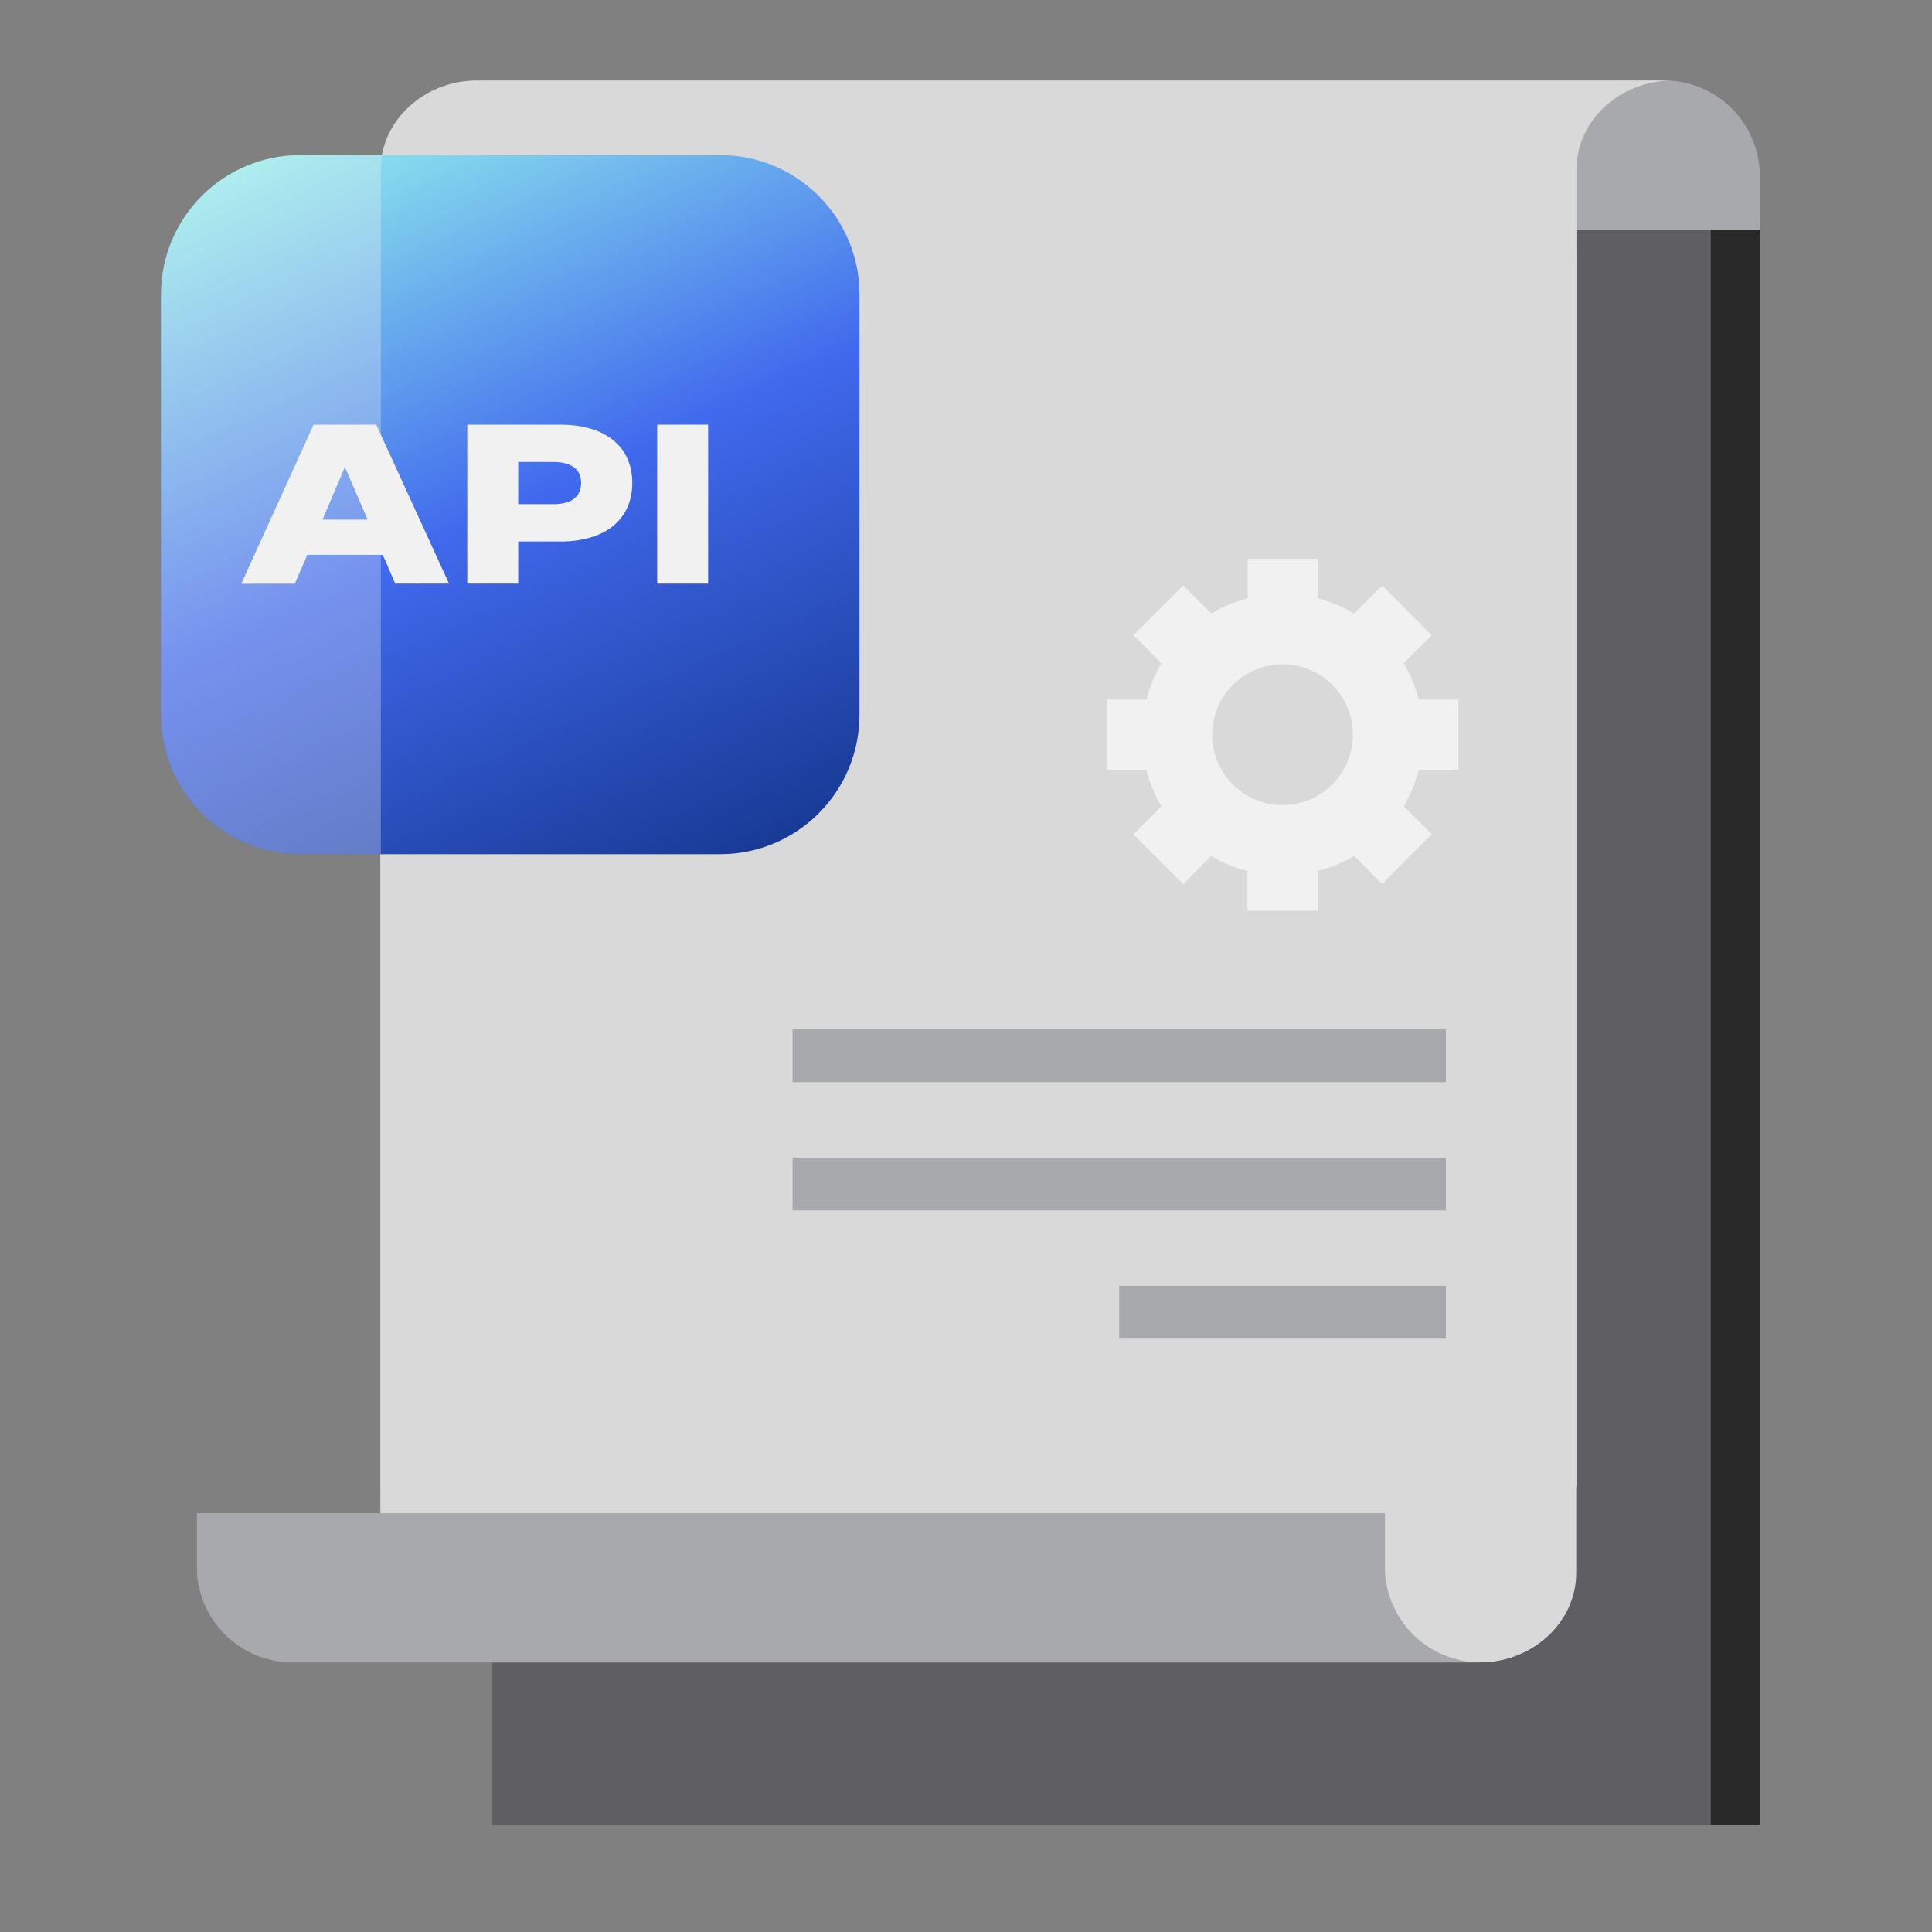<svg width="72" height="72" viewBox="0 0 72 72" fill="none" xmlns="http://www.w3.org/2000/svg">
<rect x="0" y="0" width="72" height="72" fill="#808080" stroke="none"/>
<path d="M63.747 5.781H18.324V68H63.747V5.781Z" fill="#5F5F63"/>
<path d="M65.582 8.243H63.75V68H65.582V8.243Z" fill="#292929"/>
<path d="M58.725 9.543V58.622C58.725 60.452 57.115 61.95 55.133 61.95H18.309V9.543H58.725Z" fill="#D9D9D9"/>
<path d="M18.327 9.543H14.175V58.622C14.175 60.452 12.564 61.95 10.582 61.95H55.148C57.118 61.95 58.741 60.452 58.741 58.622V9.543H18.327Z" fill="#D9D9D9"/>
<path d="M55.16 61.951C54.253 61.947 53.382 61.598 52.723 60.974C52.064 60.35 51.667 59.498 51.613 58.592C51.613 58.526 51.613 56.459 51.613 56.393H7.34C7.34 56.459 7.34 58.526 7.34 58.592C7.392 59.499 7.789 60.351 8.448 60.975C9.107 61.6 9.98 61.948 10.887 61.951H55.16Z" fill="#A8A9AD"/>
<path d="M17.762 3C18.669 3.002 19.542 3.351 20.201 3.975C20.86 4.6 21.257 5.452 21.309 6.359C21.309 6.425 21.309 8.492 21.309 8.558H65.579C65.579 8.492 65.579 6.425 65.579 6.359C65.527 5.452 65.13 4.6 64.471 3.975C63.812 3.351 62.939 3.002 62.032 3L17.762 3Z" fill="#A8A9AD"/>
<path d="M54.594 55.407H58.75V6.326C58.75 4.498 60.361 3 62.343 3H17.776C15.806 3 14.184 4.498 14.184 6.326V55.407H54.594Z" fill="#D9D9D9"/>
<path d="M29.537 45.109H53.883V43.14H29.537V45.109Z" fill="#A8A9AD"/>
<path d="M29.537 40.33H53.883V38.361H29.537V40.33Z" fill="#A8A9AD"/>
<path d="M41.71 49.888H53.883V47.919H41.71V49.888Z" fill="#A8A9AD"/>
<path d="M26.84 5.781H11.191C8.324 5.781 6 8.107 6 10.976V26.637C6 29.507 8.324 31.833 11.191 31.833H26.84C29.707 31.833 32.031 29.507 32.031 26.637V10.976C32.031 8.107 29.707 5.781 26.84 5.781Z" fill="url(#paint0_linear_3445_18440)"/>
<path d="M11.687 15.826H14.022L16.734 21.75H14.728L14.267 20.677H11.453L10.986 21.753H8.992L11.687 15.826ZM13.701 19.365L12.854 17.405L12.016 19.365H13.701Z" fill="#F1F1F1"/>
<path d="M17.414 15.826H20.884C22.537 15.826 23.563 16.623 23.563 17.999C23.563 19.374 22.537 20.18 20.884 20.18H19.312V21.75H17.414V15.826ZM20.611 18.79C21.36 18.79 21.656 18.466 21.656 17.999C21.656 17.531 21.357 17.217 20.611 17.217H19.312V18.79H20.611Z" fill="#F1F1F1"/>
<path d="M24.492 15.826H26.39V21.75H24.492V15.826Z" fill="#F1F1F1"/>
<path d="M54.35 28.69V26.071H52.874C52.752 25.595 52.563 25.14 52.314 24.717L53.356 23.674L51.506 21.816L50.464 22.862C50.042 22.612 49.586 22.422 49.111 22.299V20.822H46.491V22.299C46.016 22.422 45.56 22.612 45.138 22.862L44.096 21.816L42.24 23.674L43.282 24.72C43.032 25.141 42.844 25.596 42.722 26.071H41.246V28.693H42.722C42.844 29.168 43.032 29.624 43.282 30.047L42.24 31.093L44.093 32.947L45.135 31.902C45.558 32.151 46.013 32.34 46.488 32.462V33.939H49.111V32.459C49.586 32.337 50.041 32.148 50.464 31.899L51.506 32.944L53.359 31.09L52.317 30.044C52.567 29.621 52.755 29.165 52.877 28.69H54.35ZM50.419 27.38C50.419 27.899 50.265 28.407 49.977 28.838C49.689 29.27 49.279 29.607 48.8 29.805C48.321 30.004 47.794 30.056 47.285 29.954C46.776 29.853 46.309 29.603 45.942 29.236C45.575 28.869 45.326 28.401 45.224 27.892C45.123 27.383 45.175 26.855 45.374 26.376C45.572 25.896 45.908 25.486 46.34 25.198C46.771 24.91 47.278 24.756 47.797 24.756C48.141 24.755 48.482 24.823 48.801 24.955C49.119 25.086 49.408 25.28 49.652 25.523C49.896 25.767 50.089 26.057 50.22 26.375C50.352 26.694 50.42 27.035 50.419 27.38Z" fill="#F1F1F1"/>
<path opacity="0.3" d="M14.245 5.781C14.211 5.962 14.194 6.145 14.194 6.329V31.833H11.2C10.518 31.834 9.842 31.701 9.211 31.44C8.58 31.179 8.007 30.797 7.524 30.314C7.041 29.832 6.657 29.259 6.396 28.628C6.135 27.997 6 27.32 6 26.637L6 10.976C6 9.598 6.547 8.277 7.521 7.302C8.494 6.328 9.814 5.781 11.191 5.781H14.245Z" fill="#F1F1F1"/>
<defs>
<linearGradient id="paint0_linear_3445_18440" x1="25.741" y1="35.741" x2="10.536" y2="2.968" gradientUnits="userSpaceOnUse">
<stop stop-color="#123287"/>
<stop offset="0.5" stop-color="#4069ED"/>
<stop offset="1" stop-color="#9BFFED"/>
</linearGradient>
</defs>
</svg>
